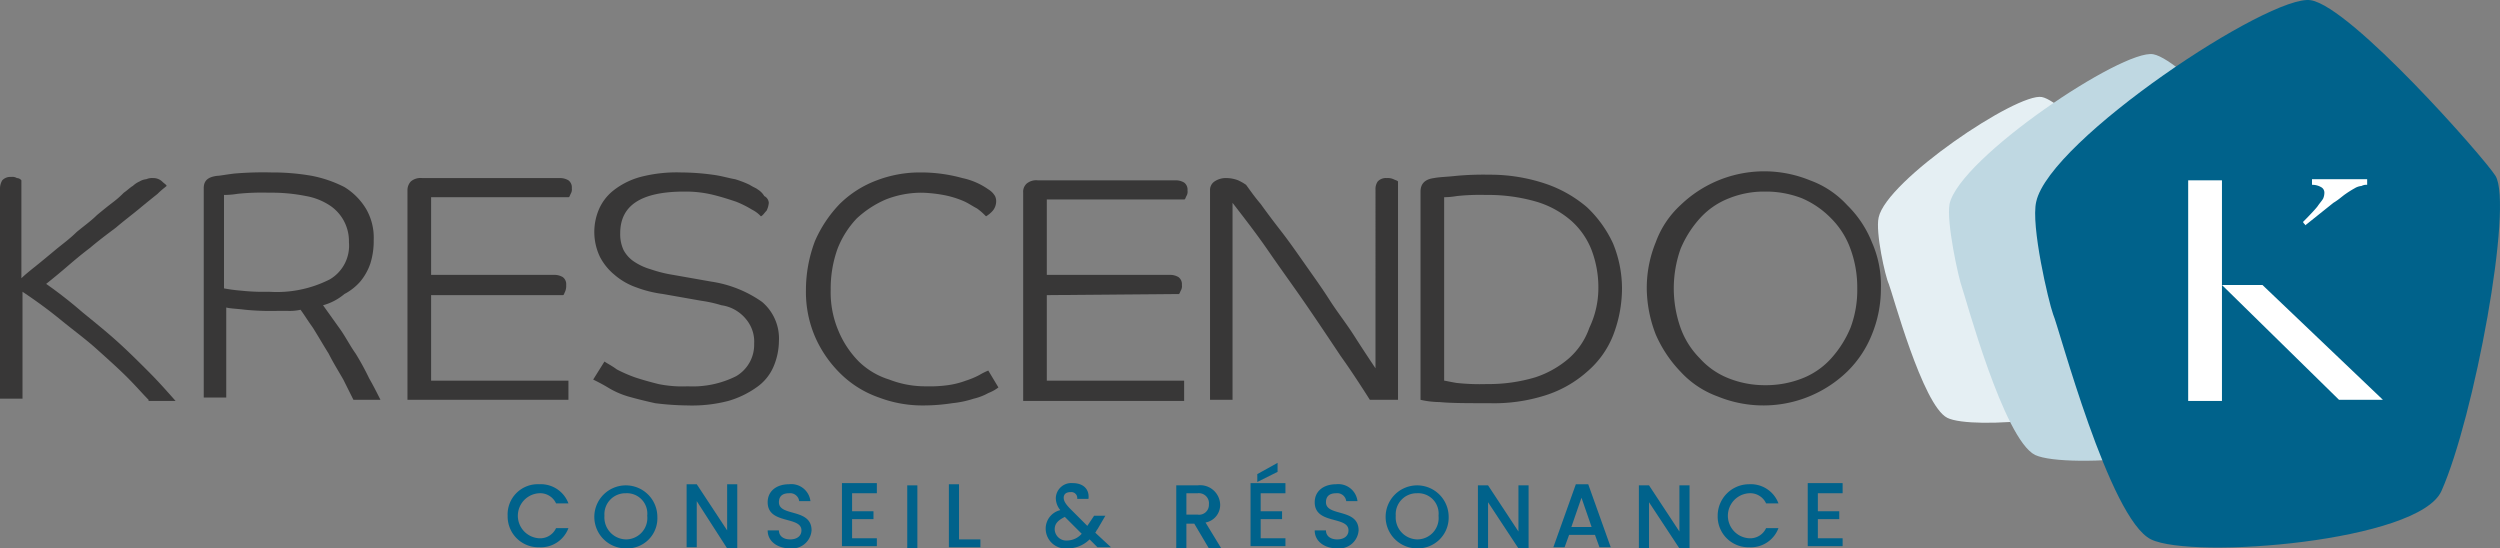 <svg id="Calque_1" data-name="Calque 1" xmlns="http://www.w3.org/2000/svg" viewBox="0 0 222.102 48.72"><rect x="0" y="0" width="222.102" height="48.72" fill="#808080" stroke="none"/><defs><style>.cls-1{fill:#e5eff3;}.cls-2{fill:#bfd8e2;}.cls-3{fill:#00628b;}.cls-4{fill:#fff;}.cls-5{fill:#383737;}</style></defs><path class="cls-1" d="M193.2,21.5c-.6-1-7.6-8.9-9.7-9.3-2.2-.4-13.8,7.4-14.5,10.7-.3,1.3.6,5.3.9,5.9.3.7,3,10.8,5.2,11.9s14.2.1,15.3-2.6C192.1,34.3,194.2,23.1,193.2,21.5Z" transform="translate(-2.1 -3.58)"/><path class="cls-2" d="M205.6,20c-.7-1.2-9.5-11.1-12.2-11.6s-17.2,9.2-18.1,13.3c-.3,1.6.8,6.6,1.1,7.4s3.7,13.5,6.5,14.9c2.8,1.3,17.7.1,19.2-3.2C204.2,35.9,206.8,21.9,205.6,20Z" transform="translate(-2.1 -3.58)"/><path class="cls-3" d="M219,47.2c2.9-6.5,6.4-25.4,4.8-28-1-1.6-12.8-15-16.4-15.6S184.2,16,183,21.5c-.5,2.1,1.1,8.9,1.5,10,.5,1.1,5,18.2,8.7,20S217,51.7,219,47.2Z" transform="translate(-2.1 -3.58)"/><path class="cls-4" d="M206.7,23.3s1-1,1.3-1.4c.2-.3.4-.5.5-.7a1.338,1.338,0,0,0,.1-.5.55.55,0,0,0-.3-.5,1.549,1.549,0,0,0-.8-.2v-.5h4.9V20a.901.901,0,0,0-.5.1,1.421,1.421,0,0,0-.6.2,9.223,9.223,0,0,0-.8.5c-.3.2-.6.5-1.1.8l-2.5,2c0-.1-.1-.1-.2-.3" transform="translate(-2.1 -3.58)"/><rect class="cls-4" x="194.4" y="16.02" width="3" height="19.6"/><polygon class="cls-4" points="197.4 25.32 201 25.32 211.7 35.52 207.8 35.52 197.4 25.32"/><path class="cls-5" d="M15.3,39.1c-.5-.5-1.1-1.2-1.9-2s-1.7-1.6-2.7-2.5S8.6,32.9,7.5,32s-2.2-1.7-3.4-2.5V39h-2V20.3a1.445,1.445,0,0,1,.2-.7.984.984,0,0,1,.8-.3.749.749,0,0,1,.5.1.52.52,0,0,1,.4.2v8.7c.3-.3.8-.7,1.3-1.1s1.1-.9,1.7-1.4,1.3-1,1.9-1.6c.6-.5,1.3-1,1.8-1.5q.9-.75,1.5-1.2a8.175,8.175,0,0,0,.9-.8c.3-.2.6-.5.8-.6a2.092,2.092,0,0,1,.6-.4,1.421,1.421,0,0,1,.6-.2,1.268,1.268,0,0,1,.6-.1,1.135,1.135,0,0,1,.8.3c.2.2.4.3.4.4-.1.1-.4.3-.8.7-.5.4-1,.8-1.6,1.3s-1.4,1.1-2.1,1.7c-.8.6-1.6,1.2-2.3,1.8-.8.6-1.5,1.2-2.2,1.8s-1.2,1-1.7,1.4a39.185,39.185,0,0,1,3.2,2.5c1.1.9,2.1,1.7,3.1,2.6s1.9,1.8,2.8,2.7,1.6,1.7,2.4,2.6H15.3Z" transform="translate(-2.1 -3.58)"/><path class="cls-5" d="M30.8,30.7l1.5,2.1c.5.7.9,1.5,1.4,2.2a23.857,23.857,0,0,1,1.2,2.2c.4.7.7,1.3,1,1.9H33.5l-.9-1.8c-.4-.7-.9-1.5-1.3-2.3-.5-.8-.9-1.5-1.4-2.3-.5-.7-.8-1.2-1.1-1.6a4.484,4.484,0,0,1-1.1.1h-1a23.522,23.522,0,0,1-2.8-.1c-.8-.1-1.3-.1-1.7-.2v8h-2V20.3c0-.7.4-1,1.2-1.1.2,0,.7-.1,1.5-.2a30.215,30.215,0,0,1,3.3-.1,20.158,20.158,0,0,1,3.6.3,10.957,10.957,0,0,1,2.9,1,5.752,5.752,0,0,1,1.9,1.9,5.073,5.073,0,0,1,.7,2.8A6.648,6.648,0,0,1,35,27a5.072,5.072,0,0,1-.9,1.6,4.863,4.863,0,0,1-1.4,1.1A5.012,5.012,0,0,1,30.8,30.7Zm2.3-5.6a3.801,3.801,0,0,0-1.6-3.2,5.612,5.612,0,0,0-2.2-.9,15.478,15.478,0,0,0-3.3-.3,21.038,21.038,0,0,0-2.8.1,7.5,7.5,0,0,1-1.2.1v8.3a13.892,13.892,0,0,0,1.5.2,18.521,18.521,0,0,0,2.5.1,10.383,10.383,0,0,0,5.4-1.1A3.471,3.471,0,0,0,33.1,25.1Z" transform="translate(-2.1 -3.58)"/><path class="cls-5" d="M40.4,29.8v7.6H52.6v1.7H38.3V20.5a1.135,1.135,0,0,1,.3-.8,1.327,1.327,0,0,1,1-.3H51.9a1.445,1.445,0,0,1,.7.2.779.779,0,0,1,.3.7.749.749,0,0,1-.1.5c-.1.2-.1.3-.2.3H40.4V28h11a1.445,1.445,0,0,1,.7.2.779.779,0,0,1,.3.7,1.268,1.268,0,0,1-.1.6c-.1.2-.1.3-.2.3Z" transform="translate(-2.1 -3.58)"/><path class="cls-5" d="M70.4,21.6a1.854,1.854,0,0,1-.2.7c-.2.2-.3.4-.5.5a2.761,2.761,0,0,0-.8-.6,9.081,9.081,0,0,0-1.4-.7c-.6-.2-1.2-.4-2-.6a10.319,10.319,0,0,0-2.6-.3c-3.8,0-5.7,1.2-5.7,3.7a3.339,3.339,0,0,0,.3,1.5,2.836,2.836,0,0,0,.9,1,5.226,5.226,0,0,0,1.5.7,11.697,11.697,0,0,0,2,.5l3.4.6a10.531,10.531,0,0,1,4.5,1.8,4.26,4.26,0,0,1,1.5,3.5,5.932,5.932,0,0,1-.5,2.3A4.281,4.281,0,0,1,69.3,38a8.303,8.303,0,0,1-2.5,1.2,12.767,12.767,0,0,1-3.6.4,24.771,24.771,0,0,1-2.9-.2q-1.35-.3-2.4-.6a7.503,7.503,0,0,1-1.8-.8c-.5-.3-.9-.5-1.3-.7l1-1.6c.3.2.7.4,1.1.7a12.619,12.619,0,0,0,1.6.7q.9.3,2.1.6a10.566,10.566,0,0,0,2.6.2,8.6,8.6,0,0,0,4.3-.9,3.238,3.238,0,0,0,1.6-2.9,3.064,3.064,0,0,0-.4-1.7,3.46,3.46,0,0,0-1-1.1,3.386,3.386,0,0,0-1.5-.6,11.627,11.627,0,0,0-1.8-.4L61,29.7a10.548,10.548,0,0,1-2.4-.6A5.927,5.927,0,0,1,56.7,28a5.088,5.088,0,0,1-1.3-1.6,5.129,5.129,0,0,1-.1-4.2,4.31,4.31,0,0,1,1.3-1.7A6.738,6.738,0,0,1,59,19.3a12.767,12.767,0,0,1,3.6-.4,21.577,21.577,0,0,1,2.8.2c.8.1,1.4.3,2,.4a8.93,8.93,0,0,1,1.3.5c.3.2.6.3.7.4a1.698,1.698,0,0,1,.6.6A.723.723,0,0,1,70.4,21.6Z" transform="translate(-2.1 -3.58)"/><path class="cls-5" d="M89.9,20.4a1.698,1.698,0,0,1,.6.6,1.087,1.087,0,0,1,.1.5,1.33,1.33,0,0,1-.3.8,2.651,2.651,0,0,1-.6.5,5.716,5.716,0,0,0-.8-.7c-.4-.2-.8-.5-1.3-.7a8.447,8.447,0,0,0-1.7-.5,12.252,12.252,0,0,0-1.9-.2,8.662,8.662,0,0,0-3.2.6A8.989,8.989,0,0,0,78.2,23a8.276,8.276,0,0,0-1.7,2.7,10.46,10.46,0,0,0-.6,3.6,8.729,8.729,0,0,0,.7,3.7,8.512,8.512,0,0,0,1.8,2.7,6.698,6.698,0,0,0,2.7,1.6,8.808,8.808,0,0,0,3.3.6,11.483,11.483,0,0,0,1.9-.1,7.491,7.491,0,0,0,1.6-.4,7.255,7.255,0,0,0,1.2-.5,5.896,5.896,0,0,1,.8-.4l.9,1.5a3.598,3.598,0,0,1-.9.5,5.023,5.023,0,0,1-1.3.5,9.022,9.022,0,0,1-1.9.4,16.858,16.858,0,0,1-2.5.2,10.879,10.879,0,0,1-4-.7,9.131,9.131,0,0,1-3.3-2,10.449,10.449,0,0,1-2.3-3.2,10.03,10.03,0,0,1-.9-4.3,12.307,12.307,0,0,1,.8-4.4,11.198,11.198,0,0,1,2.2-3.3A9.334,9.334,0,0,1,80,19.6a10.723,10.723,0,0,1,3.9-.7,13.796,13.796,0,0,1,3.7.5A6.253,6.253,0,0,1,89.9,20.4Z" transform="translate(-2.1 -3.58)"/><path class="cls-5" d="M95.1,29.8v7.6h12.2v1.8H93V20.7a.984.984,0,0,1,.3-.8,1.327,1.327,0,0,1,1-.3h12.3a1.445,1.445,0,0,1,.7.2.779.779,0,0,1,.3.7.749.749,0,0,1-.1.5c-.1.2-.1.3-.2.3H95.1V28h11a1.445,1.445,0,0,1,.7.2.779.779,0,0,1,.3.7.749.749,0,0,1-.1.5c-.1.2-.1.3-.2.3Z" transform="translate(-2.1 -3.58)"/><path class="cls-5" d="M123.8,39.1c-.7-1.1-1.6-2.5-2.6-3.9-1-1.5-2-3-3.1-4.6s-2.2-3.1-3.3-4.7-2.2-3-3.2-4.3V39.1h-2V20.5a.91.91,0,0,1,.4-.8,1.796,1.796,0,0,1,1.1-.3,2.958,2.958,0,0,1,1,.2,4.348,4.348,0,0,1,.7.4c.3.4.7,1,1.3,1.7q.75,1.05,1.8,2.4c.7.9,1.4,1.9,2.1,2.9s1.5,2.1,2.2,3.2,1.5,2.1,2.2,3.2,1.3,2,1.9,2.9V20.4a1.165,1.165,0,0,1,.2-.7.984.984,0,0,1,.8-.3,1.268,1.268,0,0,1,.6.1c.2.1.3.1.4.2V39.1Z" transform="translate(-2.1 -3.58)"/><path class="cls-5" d="M146.2,29.2a11.623,11.623,0,0,1-.8,4.2,8.215,8.215,0,0,1-2.3,3.2,10.24,10.24,0,0,1-3.7,2.1,15.098,15.098,0,0,1-5,.7c-1.9,0-3.4,0-4.4-.1a7.89,7.89,0,0,1-1.7-.2V20.6q0-1.05,1.2-1.2c.5-.1,1.1-.1,2-.2a26.224,26.224,0,0,1,2.9-.1,15.418,15.418,0,0,1,5,.8,11.159,11.159,0,0,1,3.7,2.1,10.449,10.449,0,0,1,2.3,3.2A10.571,10.571,0,0,1,146.2,29.2Zm-2.1,0a9.342,9.342,0,0,0-.6-3.4,6.765,6.765,0,0,0-1.8-2.6,8.339,8.339,0,0,0-3.1-1.7,15.324,15.324,0,0,0-4.5-.6,19.34,19.34,0,0,0-2.6.1,6.612,6.612,0,0,1-1.1.1V37.4c.1,0,.5.1,1.1.2a19.402,19.402,0,0,0,2.7.1,14.415,14.415,0,0,0,4.3-.6,8.719,8.719,0,0,0,3-1.7,6.428,6.428,0,0,0,1.8-2.7A8.174,8.174,0,0,0,144.1,29.2Z" transform="translate(-2.1 -3.58)"/><path class="cls-5" d="M169.2,29.2a10.7,10.7,0,0,1-.8,4.1,9.553,9.553,0,0,1-2.2,3.3,10.718,10.718,0,0,1-11.5,2.2,8.338,8.338,0,0,1-3.3-2.2,11.198,11.198,0,0,1-2.2-3.3,11.503,11.503,0,0,1-.8-4.1,10.7,10.7,0,0,1,.8-4.1,8.338,8.338,0,0,1,2.2-3.3,10.718,10.718,0,0,1,11.5-2.2,8.338,8.338,0,0,1,3.3,2.2,9.553,9.553,0,0,1,2.2,3.3A9.39,9.39,0,0,1,169.2,29.2Zm-2.1,0a9.893,9.893,0,0,0-.6-3.5,7.341,7.341,0,0,0-1.7-2.7,8.061,8.061,0,0,0-2.6-1.8,8.808,8.808,0,0,0-3.3-.6,8.291,8.291,0,0,0-3.2.6,6.765,6.765,0,0,0-2.6,1.8,9.482,9.482,0,0,0-1.7,2.7,10.508,10.508,0,0,0,0,7,7.341,7.341,0,0,0,1.7,2.7,6.765,6.765,0,0,0,2.6,1.8,8.662,8.662,0,0,0,3.2.6,8.808,8.808,0,0,0,3.3-.6,6.765,6.765,0,0,0,2.6-1.8,9.482,9.482,0,0,0,1.7-2.7A9.509,9.509,0,0,0,167.1,29.2Z" transform="translate(-2.1 -3.58)"/><path class="cls-3" d="M50,46.6a2.622,2.622,0,0,1,2.6,1.7H51.5a1.551,1.551,0,0,0-1.5-.9,2.003,2.003,0,0,0,0,4,1.551,1.551,0,0,0,1.5-.9h1.1A2.622,2.622,0,0,1,50,52.2a2.734,2.734,0,0,1-2.8-2.8A2.677,2.677,0,0,1,50,46.6Z" transform="translate(-2.1 -3.58)"/><path class="cls-3" d="M57.7,52.3a2.8,2.8,0,1,1,2.8-2.8A2.677,2.677,0,0,1,57.7,52.3Zm0-.8a1.897,1.897,0,0,0,1.9-2.1,1.813,1.813,0,0,0-1.9-2,1.865,1.865,0,0,0-1.9,2A1.952,1.952,0,0,0,57.7,51.5Z" transform="translate(-2.1 -3.58)"/><path class="cls-3" d="M67.6,46.7v5.6h-.9L64,48.1v4.1h-.9V46.6H64l2.7,4.1V46.6h.9Z" transform="translate(-2.1 -3.58)"/><path class="cls-3" d="M72.3,52.3c-1.1,0-2-.6-2-1.6h1c0,.5.4.8,1,.8s1-.3,1-.8c0-1.3-3-.5-3-2.5,0-1,.8-1.6,1.9-1.6a1.716,1.716,0,0,1,1.9,1.5h-1a.808.808,0,0,0-.9-.7c-.5,0-.9.2-.9.8,0,1.3,2.9.5,2.9,2.5A1.729,1.729,0,0,1,72.3,52.3Z" transform="translate(-2.1 -3.58)"/><path class="cls-3" d="M80,47.4H77.8V49h1.9v.7H77.8v1.7H80v.7H76.9V46.5H80Z" transform="translate(-2.1 -3.58)"/><path class="cls-3" d="M82.7,46.7h.9v5.6h-.9Z" transform="translate(-2.1 -3.58)"/><path class="cls-3" d="M87.3,46.7v4.8h1.9v.7H86.4V46.6h.9Z" transform="translate(-2.1 -3.58)"/><path class="cls-3" d="M97.8,47.9a.53.53,0,0,0-.6-.6c-.4,0-.6.2-.6.5s.2.6.6,1l1.5,1.5.6-.9h1l-.7,1.2c-.1.1-.1.2-.2.3l1.4,1.3H99.6l-.7-.7a2.732,2.732,0,0,1-1.9.8,1.775,1.775,0,0,1-2-1.7,1.687,1.687,0,0,1,1.3-1.7,1.666,1.666,0,0,1-.4-1.1,1.378,1.378,0,0,1,1.5-1.3c1,0,1.5.6,1.4,1.4Zm.4,3.1-1.5-1.5c-.6.3-.9.6-.9,1.1a1.029,1.029,0,0,0,1.1,1A1.76,1.76,0,0,0,98.2,51Z" transform="translate(-2.1 -3.58)"/><path class="cls-3" d="M108.5,46.7a1.776,1.776,0,0,1,2,1.7,1.583,1.583,0,0,1-1.3,1.6l1.4,2.3h-1.1l-1.3-2.2h-.7v2.2h-.9V46.7Zm0,.7h-1v1.9h1a.871.871,0,0,0,1-.9A.897.897,0,0,0,108.5,47.4Z" transform="translate(-2.1 -3.58)"/><path class="cls-3" d="M116.3,47.4h-2.2V49H116v.7h-1.9v1.7h2.2v.7h-3.1V46.5h3.1Zm-.7-2.7v.8l-1.8.9v-.7Z" transform="translate(-2.1 -3.58)"/><path class="cls-3" d="M120.9,52.3c-1.1,0-2-.6-2-1.6h1c0,.5.4.8,1,.8s1-.3,1-.8c0-1.3-3-.5-3-2.5,0-1,.8-1.6,1.9-1.6a1.716,1.716,0,0,1,1.9,1.5h-1a.808.808,0,0,0-.9-.7c-.5,0-.9.2-.9.8,0,1.3,2.9.5,2.9,2.5A1.729,1.729,0,0,1,120.9,52.3Z" transform="translate(-2.1 -3.58)"/><path class="cls-3" d="M128,52.3a2.8,2.8,0,1,1,2.8-2.8A2.734,2.734,0,0,1,128,52.3Zm0-.8a1.897,1.897,0,0,0,1.9-2.1,1.813,1.813,0,0,0-1.9-2,1.865,1.865,0,0,0-1.9,2A1.952,1.952,0,0,0,128,51.5Z" transform="translate(-2.1 -3.58)"/><path class="cls-3" d="M137.9,46.7v5.6H137l-2.7-4.1v4.1h-.9V46.7h.9l2.7,4.1V46.7Z" transform="translate(-2.1 -3.58)"/><path class="cls-3" d="M143.8,51.1h-2.3l-.4,1.1h-1l2-5.6h1.1l2,5.6h-1Zm-1.2-3.3-.9,2.6h1.8Z" transform="translate(-2.1 -3.58)"/><path class="cls-3" d="M152.2,46.7v5.6h-.9l-2.7-4.1v4.1h-.9V46.7h.9l2.7,4.1V46.7Z" transform="translate(-2.1 -3.58)"/><path class="cls-3" d="M157.5,46.6a2.622,2.622,0,0,1,2.6,1.7H159a1.551,1.551,0,0,0-1.5-.9,2.003,2.003,0,0,0,0,4,1.551,1.551,0,0,0,1.5-.9h1.1a2.622,2.622,0,0,1-2.6,1.7,2.734,2.734,0,0,1-2.8-2.8A2.795,2.795,0,0,1,157.5,46.6Z" transform="translate(-2.1 -3.58)"/><path class="cls-3" d="M165.8,47.4h-2.2V49h1.9v.7h-1.9v1.7h2.2v.7h-3.1V46.5h3.1Z" transform="translate(-2.1 -3.58)"/></svg>